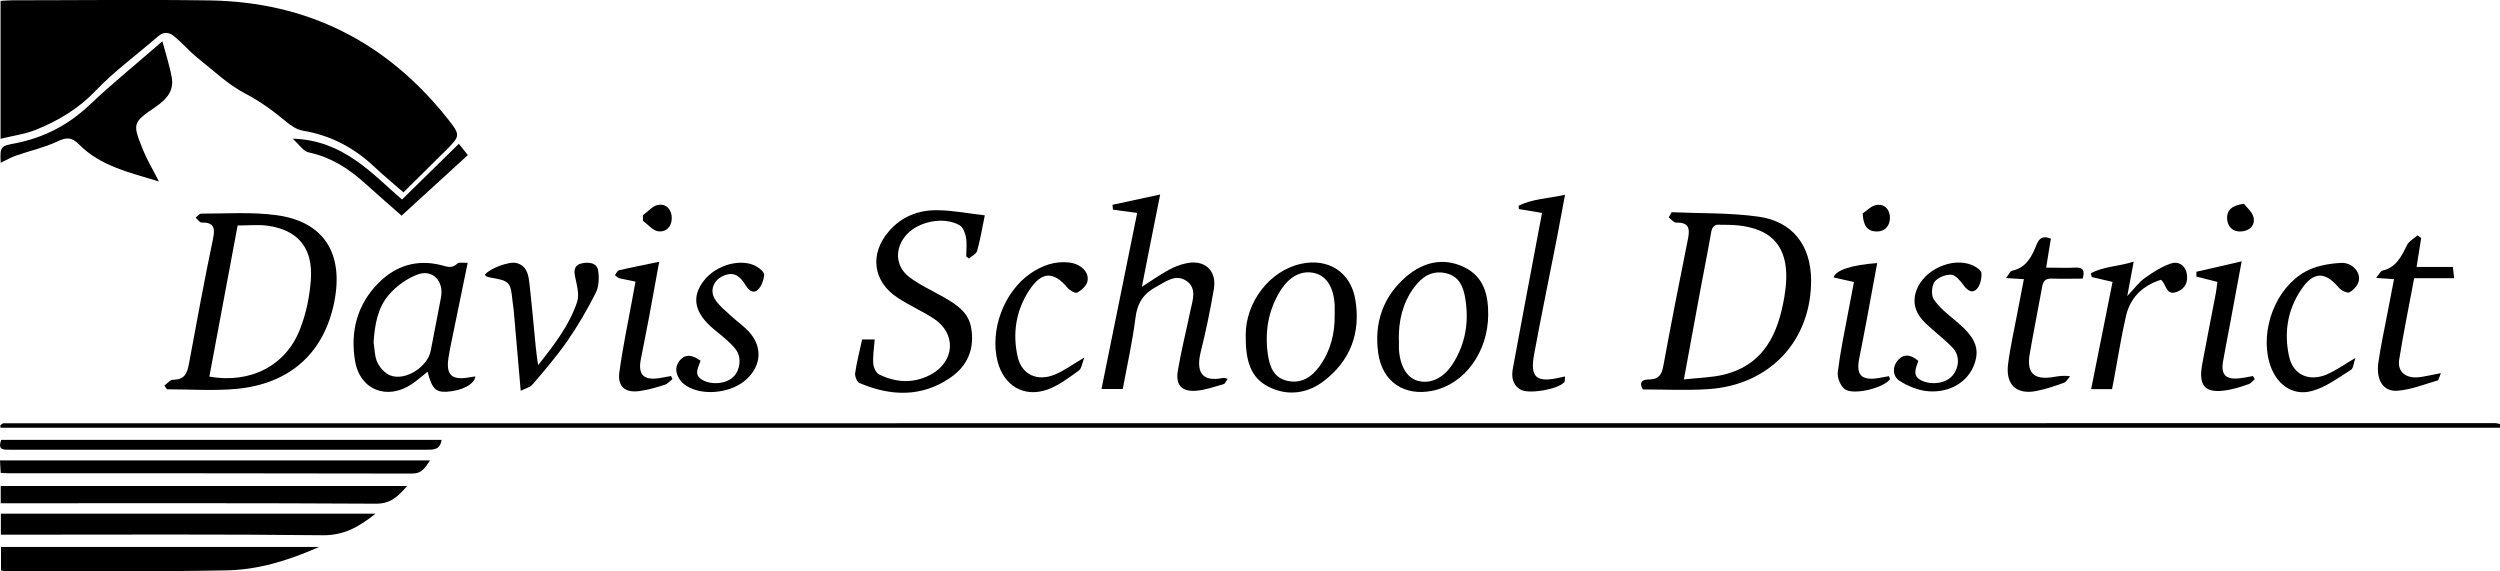 <?xml version="1.0" encoding="UTF-8"?>
<svg id="Layer_1" xmlns="http://www.w3.org/2000/svg" viewBox="0 0 175.06 40">
  <path d="M.04,9.73V.06c.29-.01.55-.04.81-.04,4.62,0,9.24-.06,13.86.01,6.8.11,12.32,2.89,16.56,8.19,1.01,1.26.99,1.28-.12,2.38-.94.94-1.89,1.87-2.9,2.87-.67-.59-1.38-1.17-2.04-1.79-1.42-1.34-3.06-2.21-5.01-2.53-.41-.07-.83-.35-1.16-.63-.89-.74-1.8-1.41-2.85-1.96-1.23-.64-2.27-1.64-3.36-2.51-.57-.46-1.05-1.02-1.61-1.49-.36-.31-.76-.37-1.17,0-1.45,1.26-3.03,2.41-4.35,3.79-1.2,1.26-2.61,2.1-4.17,2.73-.76.31-1.61.42-2.5.64Z"/>
  <path d="M175.07,29.95H.04c0-.05-.02-.08-.02-.11,0-.03,0-.06.03-.08.06-.04.13-.12.19-.12,58.16,0,116.31-.01,174.47-.01.12,0,.24.04.36.07,0,.08,0,.16,0,.25Z"/>
  <path d="M117.05,14.86c2.03.09,4.08.03,6.08.31,2.4.33,3.67,2.02,3.69,4.42.03,4.25-2.89,7.39-7.22,7.66-1.51.1-3.04.02-4.56.02-.32-.56.03-.7.45-.7.65,0,.87-.33.98-.93.55-2.98,1.13-5.95,1.73-8.92.15-.73.05-1.16-.83-1.13-.17,0-.35-.24-.52-.37l.2-.35ZM117.9,26.57c1.07-.12,1.97-.13,2.82-.34,2.83-.7,3.8-2.9,4.23-5.45.59-3.48-.79-5.08-4.31-5.04-.05,0-.11,0-.16,0-.45-.06-.6.16-.67.59-.22,1.3-.49,2.6-.73,3.9-.38,2.04-.75,4.08-1.17,6.35Z"/>
  <path d="M11.51,27c.21-.15.41-.42.62-.41.79,0,.98-.45,1.1-1.11.54-2.93,1.08-5.85,1.69-8.77.16-.78.04-1.14-.81-1.13-.14,0-.27-.22-.41-.34.13-.1.26-.28.39-.28,1.77,0,3.55-.13,5.29.11,3.3.45,4.7,2.68,4.03,6.06-.71,3.57-3.08,5.74-6.84,6.1-1.61.15-3.25.03-4.88.03-.06-.08-.12-.16-.17-.24ZM14.65,26.37c2.86.51,5.35-.74,6.35-3.3.44-1.11.69-2.34.77-3.53.14-2.19-.91-3.42-2.99-3.73-.68-.1-1.4-.02-2.14-.02-.66,3.54-1.32,7.06-1.98,10.58Z"/>
  <path d="M.05,11.4c-.06-1.16,0-1.17,1.04-1.37,1.98-.39,3.69-1.27,5.18-2.68,1.59-1.51,3.3-2.89,5.1-4.46.25.93.52,1.74.66,2.56.16.92-.39,1.52-1.1,2.01-1.66,1.14-1.67,1.16-.91,3.05.29.71.69,1.37,1.11,2.2-2.07-.64-4.09-1.07-5.6-2.6-.52-.53-.89-.5-1.52-.2-.92.43-1.93.65-2.9.99-.35.12-.67.31-1.06.5Z"/>
  <path d="M85.96,26.53c-.11.16-.17.34-.28.37-.62.18-1.25.4-1.89.46-1.03.09-1.49-.39-1.31-1.42.24-1.41.59-2.8.88-4.2.15-.71.46-1.52-.24-2.04-.77-.57-1.48.02-2.17.39-.87.46-1.32,1.14-1.44,2.17-.21,1.66-.58,3.3-.89,4.98h-1.49c.83-4.1,1.66-8.18,2.5-12.33-.63-.08-1.16-.16-1.7-.23,0-.11-.02-.23-.03-.34,1.06-.23,2.12-.46,3.34-.72-.44,2.21-.85,4.25-1.28,6.46.74-.47,1.29-.86,1.88-1.18.38-.21.79-.37,1.21-.46,1.3-.29,2.17.5,1.95,1.8-.25,1.46-.55,2.92-.91,4.36-.34,1.35-.02,2.2,1.58,1.86.07-.01.14.03.3.07Z"/>
  <path d="M26.28,35.98c-1.17.94-2.23,1.52-3.7,1.5-7.14-.08-14.28-.04-21.41-.04H.06v-1.47h26.22Z"/>
  <path d="M28.51,34.03c-.63.72-1.15,1.25-2.18,1.24-8.42-.05-16.84-.03-25.26-.03H.05v-1.21h28.46Z"/>
  <path d="M60.37,23.77h.88c-.04.58-.14,1.14-.1,1.69.01.27.2.65.41.76,1.18.58,2.41.65,3.6.02,1.73-.92,1.83-2.92.18-3.96-.8-.51-1.67-.9-2.47-1.42-1.75-1.14-2-3.07-.63-4.66.89-1.04,2.08-1.5,3.4-1.48,1.09.01,2.17.23,3.32.36-.2.98-.33,1.75-.54,2.5-.06.21-.38.35-.57.52-.06-.05-.13-.09-.19-.14,0-.45.06-.91-.02-1.35-.05-.3-.21-.7-.45-.84-1.08-.62-2.84-.28-3.69.64-.86.93-.84,2.22.17,2.99.75.57,1.63.96,2.45,1.43.85.5,1.68,1.01,1.88,2.1.27,1.49-.25,2.7-1.47,3.53-2.02,1.38-4.19,1.28-6.35.36-.17-.07-.33-.47-.3-.69.11-.77.31-1.53.49-2.36Z"/>
  <path d="M22.32,38.31c-2.21.98-4.3,1.59-6.47,1.63-5.16.1-10.32.05-15.48.06-.08,0-.16-.03-.3-.06v-1.64h22.26Z"/>
  <path d="M29.94,26.03c-.37.29-.71.6-1.08.85-1.74,1.18-3.66.44-4-1.62-.34-2.05.15-3.95,1.65-5.45,1.21-1.22,2.7-1.67,4.4-1.24.4.1.73.26,1.11-.11.12-.12.45-.04.73-.06-.4,1.96-.79,3.85-1.18,5.74-.06.29-.11.58-.16.88-.2,1.22.21,1.62,1.41,1.41.15-.03.31-.04.47-.07-.08.56-.94,1-1.99,1.07-.79.05-1.06-.22-1.36-1.41ZM26.16,23.97c.08.48.07,1,.27,1.42.18.37.55.78.93.91,1.06.38,2.58-.62,2.8-1.73.24-1.25.48-2.5.72-3.74.22-1.13-.58-2-1.63-1.61-.74.27-1.48.8-2,1.4-.81.92-1.01,2.13-1.09,3.36Z"/>
  <path d="M30.11,32.24c-.34.51-.56.92-1.25.92-9.43-.02-18.85-.02-28.28-.02-.16,0-.32-.02-.53-.03-.02-.29-.03-.55-.05-.87h30.12Z"/>
  <path d="M104.21,22.03c-.01,2.62-1.65,4.87-3.89,5.33-1.98.41-3.53-.62-3.81-2.63-.3-2.13.34-3.98,1.98-5.38,1.17-.99,2.57-1.34,4.02-.65,1.38.65,1.71,1.93,1.7,3.33ZM97.96,23.81c0,.22-.01.43,0,.65.07,1.18.57,2.01,1.33,2.21.9.23,1.8-.19,2.45-1.21.88-1.39,1.13-2.91.87-4.52-.13-.84-.42-1.6-1.37-1.81-.98-.22-1.68.26-2.23,1.01-.8,1.09-1.08,2.34-1.06,3.67Z"/>
  <path d="M87.23,23.44c0-2.23,1.62-4.48,3.89-4.97,1.89-.41,3.45.58,3.78,2.48.4,2.33-.32,4.29-2.2,5.73-1.14.87-2.5,1.08-3.84.42-1.3-.64-1.65-1.85-1.63-3.66ZM93.46,22.03c0-.22,0-.43,0-.65-.06-1.24-.56-2.04-1.38-2.25-.9-.23-1.78.19-2.43,1.24-.85,1.37-1.09,2.87-.87,4.44.12.83.39,1.62,1.33,1.85,1,.24,1.74-.25,2.3-1.03.77-1.07,1.07-2.29,1.05-3.6Z"/>
  <path d="M30.92,30.8c-.1.7-.55.69-1.03.69-4.61,0-9.23,0-13.84,0-5.1,0-10.21,0-15.31,0-.44,0-.94.07-.65-.69h30.83Z"/>
  <path d="M109.59,26.35c-.02.21,0,.34-.05.41-.44.51-2.51.86-3.07.52-.58-.35-.64-.92-.53-1.5.53-2.87,1.07-5.73,1.61-8.6.14-.74.28-1.47.43-2.27-.59-.1-1.1-.18-1.62-.27,0-.08-.01-.15-.02-.23.96-.49,2.04-.5,3.25-.77-.21,1.11-.39,2.1-.58,3.09-.53,2.7-1.09,5.4-1.59,8.11-.29,1.58.17,1.97,1.76,1.61.1-.02.2-.05.42-.09Z"/>
  <path d="M36.46,27.34c-.17-1.94-.33-3.73-.48-5.52-.02-.24-.06-.48-.09-.72-.13-1.35-.21-1.44-1.53-1.66-.11-.02-.21-.05-.31-.09-.04-.02-.06-.08-.09-.12.32-.43,1.71-.95,2.21-.81.72.19.83.81.9,1.4.17,1.5.3,3.01.45,4.52.03.35.09.69.16,1.23,1.16-1.46,2.19-2.81,2.73-4.42.18-.54-.03-1.23-.15-1.83-.1-.5.04-.8.53-.89.49-.09,1.02-.02,1.1.54.07.5.05,1.11-.18,1.55-.58,1.15-1.24,2.28-1.97,3.34-.74,1.06-1.59,2.06-2.43,3.04-.22.25-.62.34-.84.46Z"/>
  <path d="M134.33,25.27c-.17.52-.49,1.08.3,1.41.7.3,1.65.15,2.1-.39.47-.56.52-1.4,0-1.94-.58-.61-1.26-1.11-1.87-1.69-.68-.64-1-1.39-.66-2.34.52-1.43,2.51-2.35,3.91-1.75.26.11.62.35.64.56.02.37-.08.84-.32,1.1-.31.34-.64.14-.92-.24-.23-.31-.56-.73-.87-.75-.39-.03-.95.19-1.17.49-.21.29-.25.95-.06,1.23.38.57.95,1.02,1.49,1.47,1.4,1.15,1.76,1.94,1.35,3.08-.43,1.19-1.66,2-3.2,1.89-.71-.05-1.46-.36-2.06-.75-.46-.31-.5-.98-.07-1.45.42-.45.91-.36,1.39.06Z"/>
  <path d="M49.06,25.26c-.19.53-.51,1.01.17,1.37.65.34,1.63.25,2.13-.25.47-.47.58-1.31.19-1.87-.2-.29-.47-.53-.73-.76-.36-.33-.76-.61-1.12-.95-1.11-1.06-1.24-2.08-.41-3.15.86-1.12,2.67-1.61,3.72-.97.22.13.52.4.5.58-.03.35-.18.76-.42,1.01-.31.31-.62.11-.85-.25-.34-.55-.73-1.04-1.51-.74-.78.3-1.09,1.09-.61,1.76.29.41.7.74,1.08,1.09.4.37.85.68,1.22,1.07.99,1.07.91,2.39-.16,3.37-.97.89-2.8,1.16-3.98.57-.21-.11-.43-.25-.58-.43-.38-.46-.5-1-.09-1.48.41-.48.91-.36,1.43.02Z"/>
  <path d="M141.73,19.55c-.4-.03-.74-.05-1.26-.08.19-.24.28-.48.42-.51,1.03-.22,1.4-1.03,1.73-1.86.2-.48.49-.59.99-.39-.1.63-.21,1.26-.33,2.03.72,0,1.38.03,2.04,0,.54-.03.68.19.52.77-.69,0-1.42.02-2.14,0-.44-.02-.63.14-.7.57-.28,1.57-.6,3.13-.87,4.7-.23,1.33.28,1.83,1.6,1.63.37-.06.73-.14,1.23-.06-.14.15-.26.39-.43.45-.63.23-1.28.45-1.94.58-1.38.27-2.15-.43-1.98-1.86.16-1.26.45-2.5.68-3.74.13-.71.28-1.42.42-2.18Z"/>
  <path d="M167.66,19.55c-.41-.03-.75-.05-1.27-.09.2-.25.3-.48.44-.51.97-.23,1.33-1,1.72-1.79.14-.28.49-.46.74-.68.08.06.17.13.25.19-.1.65-.2,1.3-.32,2.02h2.54c.03.27.05.49.09.79h-2.8c-.36,1.94-.75,3.82-1.05,5.71-.13.83.44,1.3,1.31,1.23.27-.02.54-.08.8-.13.23-.04.45-.09.81-.16-.11.26-.15.48-.23.51-.93.27-1.86.65-2.81.72-.99.08-1.51-.75-1.34-1.97.18-1.23.45-2.45.68-3.67.14-.71.27-1.42.42-2.18Z"/>
  <path d="M164.94,25.05c-.13.36-.14.74-.32.85-.88.55-1.76,1.22-2.74,1.48-1.39.38-2.55-.52-2.97-2-.65-2.3.44-5.21,2.52-6.36.72-.4,1.63-.56,2.47-.61.79-.05,1.41.62,1.27,1.26-.06.31-.37.64-.65.8-.15.08-.58-.13-.75-.33-.96-1.14-1.77-1.14-2.62.12-.98,1.44-1.23,3.06-.85,4.74.28,1.23,1.37,1.74,2.61,1.23.66-.28,1.26-.72,2.03-1.17Z"/>
  <path d="M75.93,25.04c-.16.4-.19.77-.39.91-.7.5-1.41,1.05-2.2,1.33-1.64.58-3.04-.27-3.48-1.95-.57-2.2.43-4.9,2.31-6.19.81-.55,1.69-.87,2.68-.76.84.09,1.46.69,1.29,1.35-.08.3-.41.6-.71.76-.13.07-.52-.15-.68-.34-.98-1.17-1.8-1.15-2.67.16-.94,1.43-1.19,3.02-.82,4.67.28,1.24,1.36,1.76,2.6,1.25.66-.27,1.26-.72,2.06-1.19Z"/>
  <path d="M147.88,27.25h-1.45c.5-2.52,1-5,1.5-7.51-.54-.13-1-.23-1.46-.34-.02-.09-.04-.17-.06-.26.87-.49,1.92-.47,3-.82-.15.82-.28,1.51-.45,2.41.5-.53.82-.97,1.24-1.27.56-.4,1.17-.79,1.82-1.01.48-.17.98.09,1.1.68.12.6-.09,1.08-.69,1.31-.77.29-.72-.53-1.11-.85-1.27.4-2.15,1.23-2.45,2.54-.33,1.42-.55,2.87-.82,4.3-.05.26-.1.53-.16.84Z"/>
  <path d="M47.09,26.55c-.19.14-.35.34-.56.4-.57.18-1.14.35-1.73.43-1.01.15-1.57-.3-1.43-1.31.23-1.71.59-3.4.9-5.1.07-.39.15-.79.23-1.25-.41-.09-.78-.15-1.14-.24-.11-.03-.2-.14-.3-.21.09-.12.16-.31.27-.34.89-.21,1.78-.38,2.83-.6-.26,1.42-.49,2.71-.73,3.99-.18.96-.38,1.91-.56,2.86-.2,1.06.2,1.46,1.29,1.3.28-.04.55-.1.83-.15.03.07.07.15.1.22Z"/>
  <path d="M131.45,18.41c-.25,1.37-.49,2.67-.73,3.96-.17.93-.36,1.86-.54,2.79-.21,1.08.17,1.48,1.25,1.33.28-.04.57-.1.84-.15.04.12.09.19.07.22-.47.63-2.62,1.15-3.19.67-.29-.24-.51-.8-.46-1.18.17-1.39.46-2.77.72-4.15.13-.69.26-1.38.41-2.15-.49-.11-.96-.21-1.42-.32.12-.5,1.24-.88,3.06-1.01Z"/>
  <path d="M157.88,26.55c-.14.12-.26.3-.42.35-.46.16-.93.31-1.4.4-1.62.3-2.15-.22-1.85-1.81.31-1.67.64-3.34.96-5.01.04-.23.06-.47.1-.74-.52-.13-1-.25-1.47-.37v-.34c.99-.23,2-.46,3.17-.73-.3,1.62-.57,3.07-.84,4.52-.15.82-.32,1.64-.46,2.47-.17.94.18,1.31,1.15,1.2.31-.03.62-.1.94-.16l.13.22Z"/>
  <path d="M20.48,9.71c3.55.1,5.52,2.41,7.67,4.26,1.33-1.3,2.62-2.56,3.98-3.9.24.3.39.49.63.79-1.56,1.42-3.08,2.81-4.64,4.24-.75-.66-1.67-1.46-2.57-2.27-1.14-1.04-2.4-1.83-3.94-2.16-.37-.08-.65-.54-1.12-.96Z"/>
  <path d="M130.43,14.95c.26-.17.6-.55.99-.6.6-.08.95.39.92.97-.03.54-.39.91-.96.89-.61-.02-.91-.4-.95-1.27Z"/>
  <path d="M157.13,14.27c.18.24.58.56.67.94.13.59-.29.97-.88,1-.57.03-.93-.33-.97-.88-.03-.59.31-.95,1.18-1.06Z"/>
  <path d="M45.02,15.07c.35-.25.67-.65,1.05-.72.6-.11.97.34.97.92,0,.59-.39,1.02-.98.92-.38-.07-.69-.48-1.04-.73,0-.13,0-.26,0-.38Z"/>
</svg>
